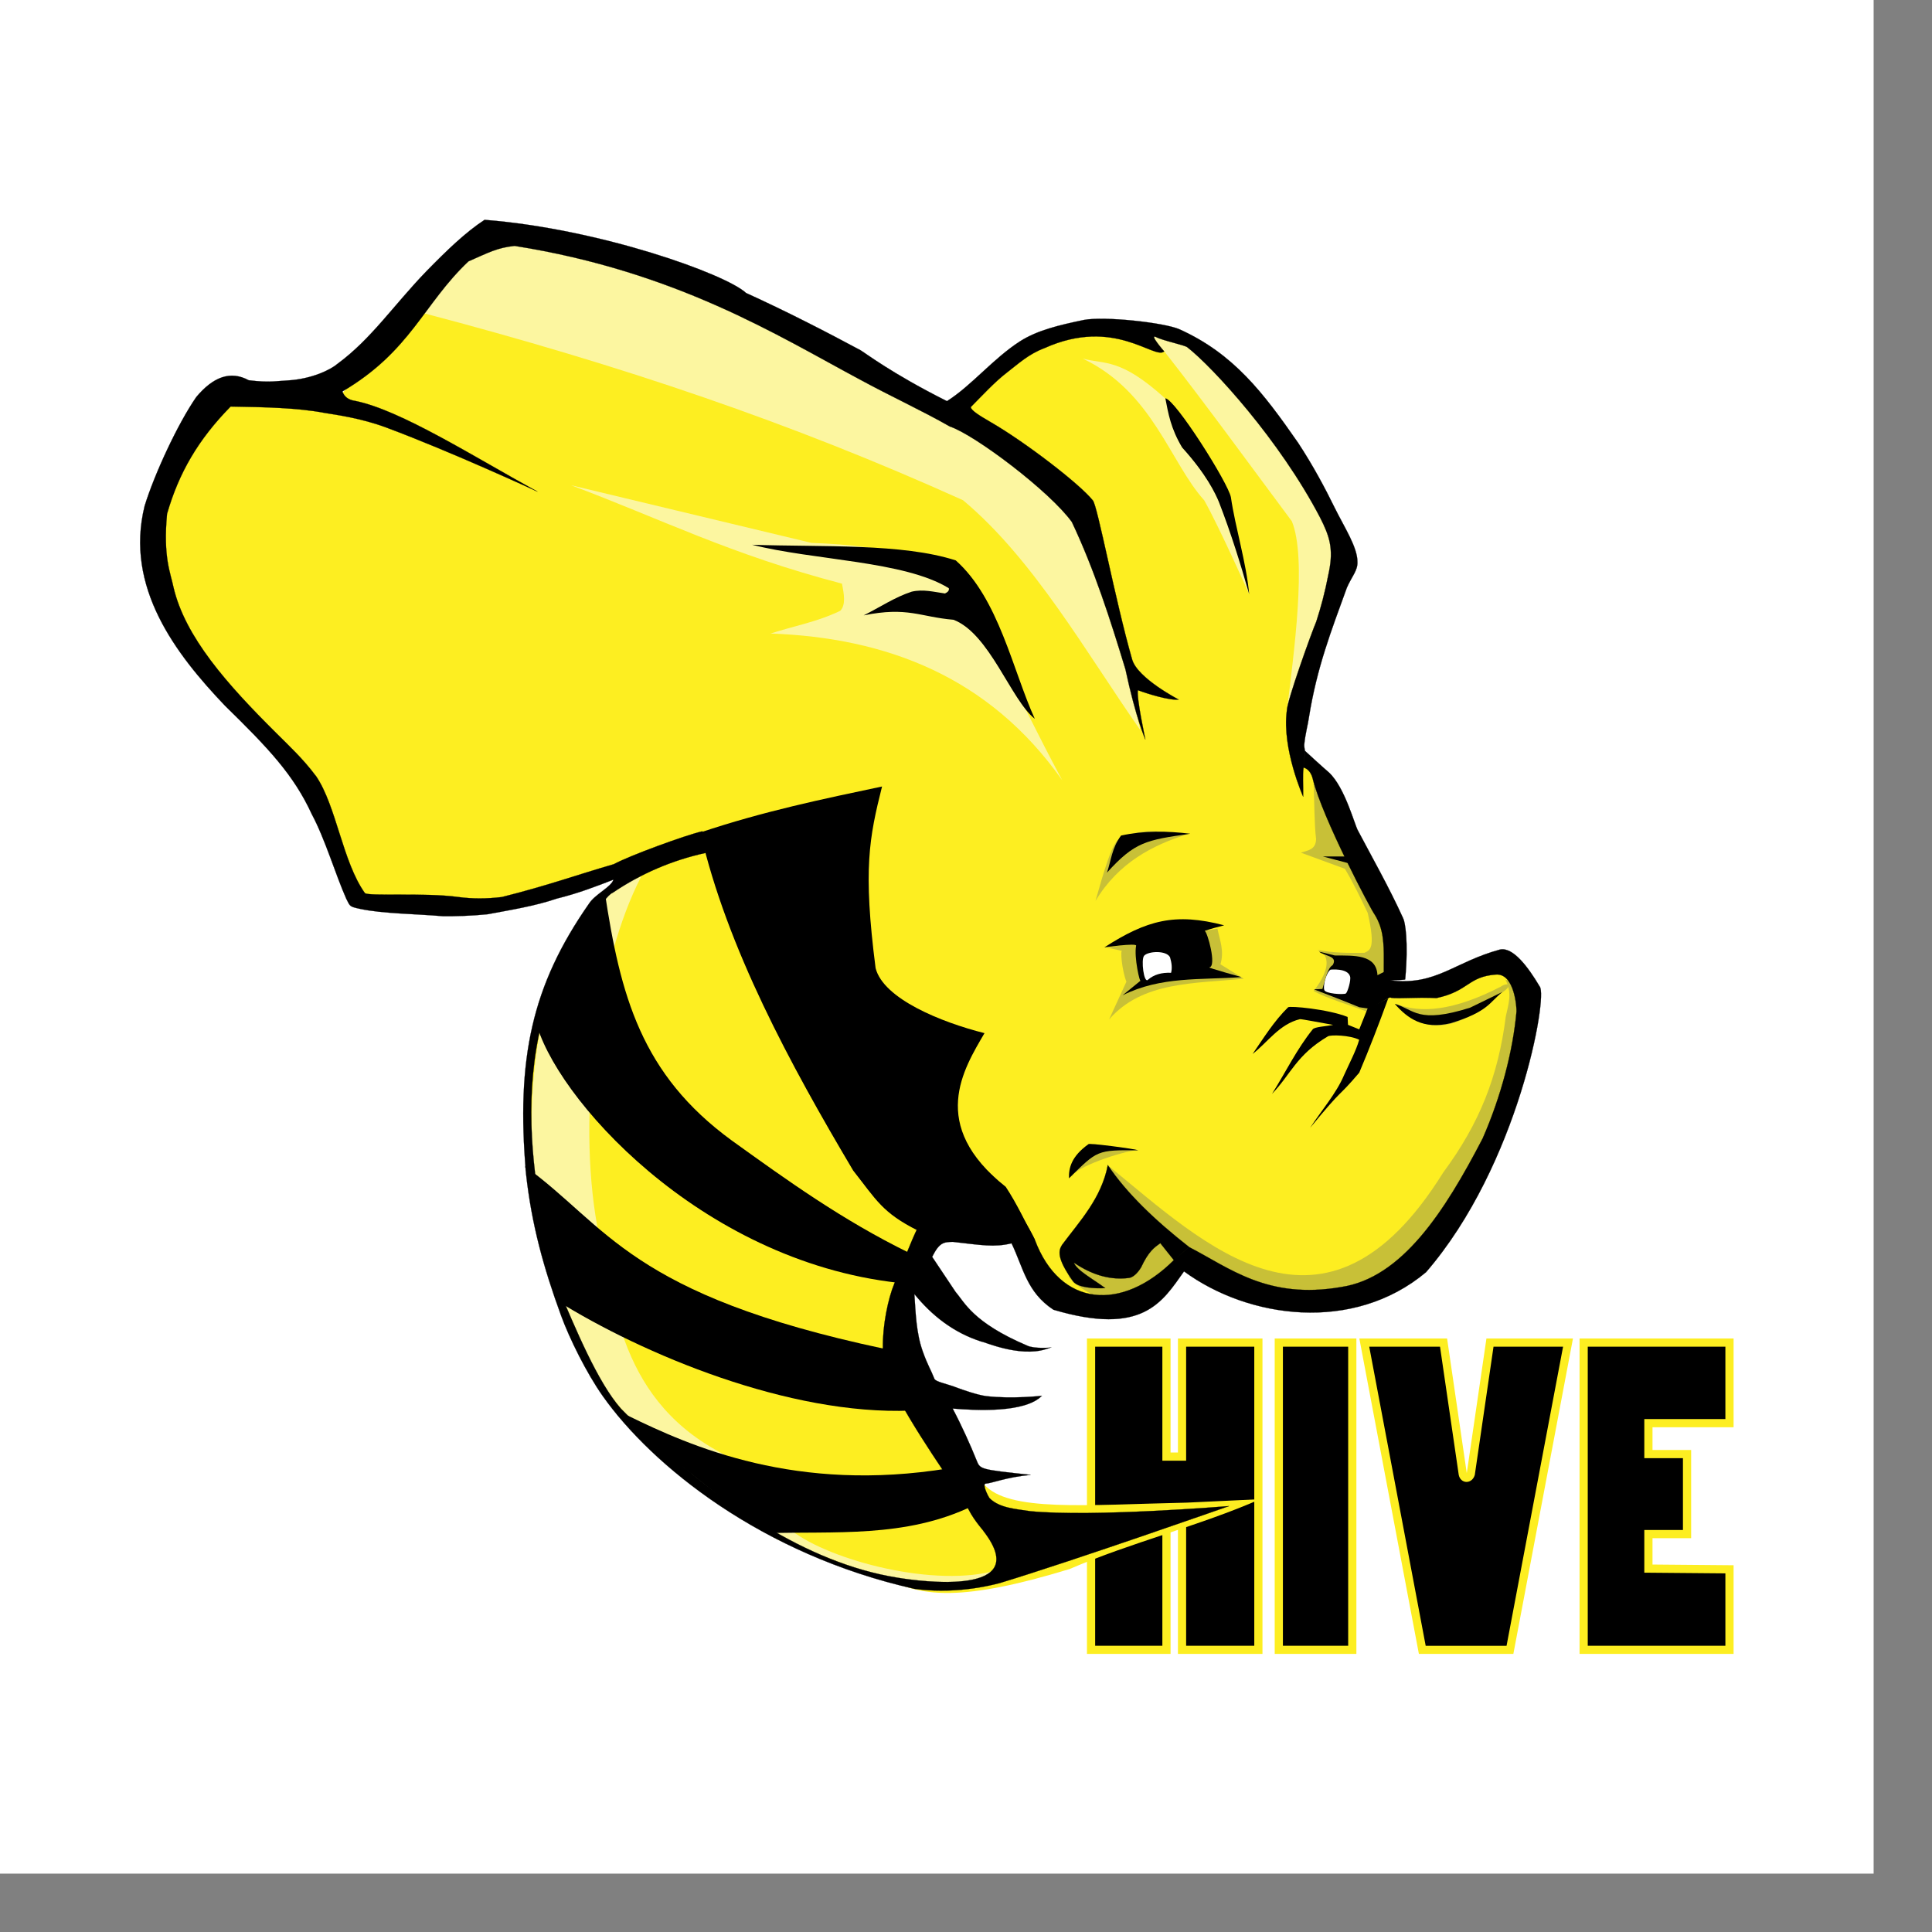 <svg width="33" height="33" viewBox="0 0 33 33" fill="none" xmlns="http://www.w3.org/2000/svg">
<rect x="0" y="0" width="33" height="33" fill="#808080" stroke="none"/>
<rect width="32.003" height="32.003" fill="white"/>
<g clip-path="url(#clip0_3707_80881)">
<path fill-rule="evenodd" clip-rule="evenodd" d="M18.636 22.932V28.181H19.924V25.769L20.19 25.774V28.181H21.494V22.932H20.19V24.88H19.924V22.932L18.636 22.932Z" fill="black" stroke="#FDEE21" stroke-width="0.14"/>
<path fill-rule="evenodd" clip-rule="evenodd" d="M23.098 22.932H21.843V28.181H23.098V22.932Z" fill="black" stroke="#FDEE21" stroke-width="0.14"/>
<path fill-rule="evenodd" clip-rule="evenodd" d="M23.303 22.932L24.294 28.182H25.791L26.783 22.932H25.45L25.122 25.178C25.094 25.264 25.002 25.264 24.985 25.178L24.657 22.932L23.303 22.932Z" fill="black" stroke="#FDEE21" stroke-width="0.14"/>
<path fill-rule="evenodd" clip-rule="evenodd" d="M29.541 22.932H27.05V28.181H29.541V26.805L28.156 26.793L28.156 26.203H28.816V24.837H28.156L28.156 24.309H29.541V22.932Z" fill="black" stroke="#FDEE21" stroke-width="0.14"/>
<path fill-rule="evenodd" clip-rule="evenodd" d="M16.087 7.011C15.877 6.436 8.658 3.63 8.566 3.938C7.24 4.284 6.7 5.812 5.789 6.779L3.764 6.663C2.872 7.81 2.403 8.982 2.722 10.201C3.865 11.75 5.193 13.068 6.02 15.013C6.085 15.931 9.989 15.11 10.826 14.928C9.683 15.746 8.687 17.014 9.115 20.667C9.506 22.382 9.773 24.297 13.236 26.237C13.692 26.493 14.636 26.787 15.219 27.002C15.777 27.258 16.429 27.363 18.27 26.8C19.334 26.341 20.484 26.065 21.526 25.607L20.274 25.666C18.549 25.703 17.217 25.832 16.806 25.35L15.219 22.61L16.145 20.812C17.425 20.943 17.851 21.982 18.98 22.378L20.31 21.392C24.175 23.673 25.713 19.946 26.153 17.043C26.106 15.862 23.596 17.413 23.748 16.861C23.807 15.591 22.772 13.93 22.104 12.636L22.878 9.641C23.229 9.329 21.252 5.998 19.638 5.582C18.221 5.218 16.087 7.011 16.087 7.011L16.087 7.011Z" fill="#FDEE21"/>
<path fill-rule="evenodd" clip-rule="evenodd" d="M22.437 13.376C22.451 13.697 22.449 14.088 22.48 14.332C22.475 14.518 22.335 14.525 22.22 14.564L22.972 14.84C23.121 15.091 23.241 15.342 23.362 15.594C23.503 16.212 23.398 16.229 23.305 16.275C23.032 16.278 22.759 16.278 22.505 16.224C22.619 16.284 22.644 16.328 22.656 16.405C22.678 16.547 22.587 16.741 22.437 16.927C22.659 17.051 23.065 17.171 23.366 17.286L23.709 16.521C23.554 15.398 23.082 14.363 22.437 13.376Z" fill="#C8C037"/>
<path fill-rule="evenodd" clip-rule="evenodd" d="M23.84 17.143C24.257 17.317 24.833 17.266 25.632 16.854C25.751 16.77 25.862 16.82 25.649 16.959C24.601 17.9 24.099 17.429 23.84 17.143Z" fill="#C8C037"/>
<path fill-rule="evenodd" clip-rule="evenodd" d="M25.713 16.731C25.837 16.968 25.762 17.161 25.72 17.362C25.591 18.381 25.273 19.187 24.65 20.029C22.623 23.288 20.576 21.249 18.944 19.922L18.269 21.613C18.233 21.761 18.084 21.877 19.138 22.341L20.212 21.582C24.308 24.698 27.21 17.221 25.713 16.731L25.713 16.731Z" fill="#C8C037"/>
<path fill-rule="evenodd" clip-rule="evenodd" d="M19.438 19.644C19.162 19.664 18.339 19.943 18.303 20.105L18.681 19.541L19.438 19.644Z" fill="#C8C037"/>
<path fill-rule="evenodd" clip-rule="evenodd" d="M18.9 16.188C18.951 16.188 19.194 16.253 19.168 16.239C19.131 16.218 19.164 16.579 19.24 16.768L18.944 17.413C19.512 16.758 20.41 16.802 21.244 16.717L20.846 16.471C20.915 16.24 20.834 16.058 20.795 15.862L18.9 16.188Z" fill="#C8C037"/>
<path fill-rule="evenodd" clip-rule="evenodd" d="M20.296 14.245C19.687 14.432 19.104 14.737 18.712 15.388C19.011 14.315 19.072 14.356 19.168 14.303C19.586 14.116 19.928 14.233 20.296 14.245Z" fill="#C8C037"/>
<path fill-rule="evenodd" clip-rule="evenodd" d="M17.042 26.815C16.306 27.628 14.662 26.753 13.296 26.308C9.827 24.101 9.149 22.024 9.102 19.987C8.923 17.069 9.82 15.373 10.953 14.971C10.203 16.417 9.853 19.013 10.201 20.944C10.482 22.018 10.488 23.829 12.285 24.799C13.165 25.294 12.926 25.68 13.521 26.144C14.173 26.652 15.991 27.136 17.042 26.815L17.042 26.815Z" fill="#FCF6A0"/>
<path fill-rule="evenodd" clip-rule="evenodd" d="M18.143 13.327C16.896 11.558 15.141 10.893 13.163 10.821C13.559 10.692 13.956 10.624 14.352 10.433C14.449 10.331 14.418 10.152 14.381 9.969C12.477 9.472 11.274 8.857 9.753 8.288L13.861 9.273C16.635 9.379 16.396 10.064 18.143 13.327L18.143 13.327Z" fill="#FCF6A0"/>
<path fill-rule="evenodd" clip-rule="evenodd" d="M19.479 12.473C18.557 11.157 17.663 9.56 16.449 8.544C13.519 7.222 10.62 6.24 7.224 5.346L8.308 3.952C11.912 4.774 15.298 6.151 18.33 8.421C18.843 9.718 19.186 11.017 19.478 12.473L19.479 12.473Z" fill="#FCF6A0"/>
<path fill-rule="evenodd" clip-rule="evenodd" d="M21.337 10.148C21.337 10.148 20.82 8.989 20.569 8.546C19.985 7.899 19.69 6.694 18.494 6.125C18.872 6.228 19.131 6.106 19.903 6.806L21.119 9.112L21.337 10.148Z" fill="#FCF6A0"/>
<path fill-rule="evenodd" clip-rule="evenodd" d="M21.98 12.156C22.099 11.152 22.326 9.54 22.066 8.904C21.343 7.934 20.616 6.932 19.887 6.001C19.767 5.889 19.68 5.737 19.585 5.618C20.609 5.883 21.677 6.595 23.118 9.405L21.98 12.156Z" fill="#FCF6A0"/>
<path fill-rule="evenodd" clip-rule="evenodd" d="M17.675 12.278C17.267 11.957 16.904 10.822 16.286 10.586C15.714 10.538 15.505 10.358 14.752 10.511C15.025 10.375 15.283 10.2 15.573 10.106C15.769 10.06 15.953 10.111 16.141 10.137C16.187 10.115 16.217 10.088 16.206 10.047C15.449 9.579 13.896 9.572 12.848 9.305C14.064 9.346 15.411 9.278 16.325 9.572C17.06 10.224 17.299 11.453 17.675 12.278Z" fill="black"/>
<path fill-rule="evenodd" clip-rule="evenodd" d="M19.905 6.803C20.074 6.819 20.983 8.255 21.025 8.495C21.101 9.017 21.287 9.603 21.337 10.15C21.188 9.626 21.024 9.101 20.821 8.577C20.761 8.432 20.61 8.106 20.192 7.644C19.997 7.318 19.955 7.062 19.905 6.803L19.905 6.803Z" fill="black"/>
<path fill-rule="evenodd" clip-rule="evenodd" d="M22.983 14.629H22.595L23.024 14.742L22.983 14.629Z" fill="black"/>
<path fill-rule="evenodd" clip-rule="evenodd" d="M20.331 14.241C19.94 14.193 19.539 14.186 19.148 14.272C18.989 14.486 18.978 14.704 18.908 14.905C19.383 14.381 19.572 14.349 20.331 14.241Z" fill="black"/>
<path fill-rule="evenodd" clip-rule="evenodd" d="M25.661 16.944C25.444 17.117 25.422 17.281 24.779 17.477C24.31 17.587 24.045 17.399 23.824 17.147C24.159 17.243 24.212 17.495 25.11 17.212L25.661 16.944Z" fill="black"/>
<path fill-rule="evenodd" clip-rule="evenodd" d="M23.712 17.053C23.556 17.484 23.387 17.919 23.217 18.322C22.812 18.797 22.985 18.526 22.378 19.264C22.572 18.965 22.825 18.677 22.957 18.365C23.049 18.16 23.165 17.942 23.216 17.76C23.055 17.679 22.726 17.673 22.681 17.702C22.142 18.02 22.045 18.356 21.727 18.684C21.958 18.316 22.154 17.914 22.422 17.582C22.452 17.539 22.65 17.531 22.771 17.506C22.582 17.473 22.233 17.405 22.204 17.408C21.853 17.493 21.656 17.799 21.395 18.003C21.585 17.728 21.76 17.442 22.002 17.205C22.026 17.178 22.679 17.235 23.018 17.37L23.025 17.505L23.217 17.582L23.362 17.22L23.712 17.053Z" fill="black"/>
<path fill-rule="evenodd" clip-rule="evenodd" d="M19.445 19.648C19.359 19.619 18.592 19.52 18.592 19.543C18.298 19.753 18.253 19.953 18.259 20.127C18.749 19.645 18.731 19.643 19.445 19.648Z" fill="black"/>
<path fill-rule="evenodd" clip-rule="evenodd" d="M18.863 16.182C18.863 16.182 19.416 16.102 19.406 16.153C19.366 16.345 19.473 16.813 19.485 16.748L19.174 17.001C19.826 16.674 20.511 16.74 21.206 16.69C21.206 16.69 20.621 16.528 20.657 16.523C20.787 16.504 20.622 15.912 20.577 15.9C20.689 15.862 20.797 15.834 20.91 15.805C20.073 15.586 19.589 15.715 18.863 16.182L18.863 16.182Z" fill="black"/>
<path fill-rule="evenodd" clip-rule="evenodd" d="M23.651 16.595L23.528 16.657C23.511 16.297 23.124 16.323 22.798 16.32L22.53 16.254C22.611 16.33 22.863 16.324 22.762 16.486C22.676 16.532 22.637 16.728 22.588 16.892L22.443 16.899C22.699 16.999 22.936 17.087 23.217 17.204L23.384 17.229L23.781 17.015L23.651 16.595Z" fill="black"/>
<path fill-rule="evenodd" clip-rule="evenodd" d="M19.985 16.351C19.922 16.228 19.609 16.246 19.542 16.325C19.487 16.39 19.538 16.805 19.608 16.735C19.71 16.646 19.843 16.609 20.003 16.616C20.023 16.539 20.016 16.456 19.985 16.351Z" fill="white"/>
<path fill-rule="evenodd" clip-rule="evenodd" d="M22.988 16.97C23.018 16.948 23.08 16.74 23.06 16.678C23.019 16.531 22.728 16.562 22.728 16.562C22.657 16.604 22.594 16.833 22.62 16.909C22.633 16.973 22.942 16.993 22.988 16.97Z" fill="white"/>
<path fill-rule="evenodd" clip-rule="evenodd" d="M10.534 24.159L10.718 24.177C11.809 24.712 13.605 25.506 16.205 25.08L16.613 25.722C15.468 26.278 14.236 26.15 13.082 26.189L10.534 24.159Z" fill="black"/>
<path fill-rule="evenodd" clip-rule="evenodd" d="M8.968 19.923L9.514 22.216C10.977 23.131 13.476 24.178 15.559 24.094L15.098 23.037C10.751 22.114 10.383 20.947 8.968 19.922L8.968 19.923Z" fill="black"/>
<path fill-rule="evenodd" clip-rule="evenodd" d="M10.328 15.225C10.595 17.003 10.951 18.35 12.497 19.479C13.444 20.16 14.385 20.839 15.528 21.399C15.528 21.399 15.428 21.921 15.344 21.911C11.94 21.533 9.448 18.711 9.146 17.422C9.439 16.433 9.858 15.815 10.328 15.225H10.328Z" fill="black"/>
<path fill-rule="evenodd" clip-rule="evenodd" d="M11.963 14.219C12.417 16.189 13.498 18.184 14.573 19.994C14.967 20.494 15.07 20.715 15.678 21.019C16.499 21.279 17.079 21.213 17.675 21.174C17.512 20.872 17.367 20.556 17.179 20.272C15.845 19.216 16.462 18.256 16.816 17.647C16.074 17.46 15.091 17.061 14.956 16.537C14.738 14.842 14.848 14.305 15.066 13.434C14.062 13.646 13.044 13.856 11.963 14.219L11.963 14.219Z" fill="black"/>
<path fill-rule="evenodd" clip-rule="evenodd" d="M8.278 3.754C7.948 3.97 7.63 4.279 7.287 4.629C6.72 5.216 6.343 5.789 5.765 6.214C5.65 6.314 5.326 6.474 4.918 6.498C4.726 6.507 4.601 6.539 4.248 6.495C3.937 6.326 3.642 6.436 3.353 6.781C3.037 7.236 2.637 8.099 2.47 8.643C2.127 10.03 3.002 11.172 3.841 12.052C4.588 12.782 5.018 13.238 5.325 13.906C5.557 14.34 5.729 14.935 5.915 15.352C5.982 15.485 5.968 15.484 6.149 15.524C6.539 15.607 7.08 15.608 7.562 15.649C7.771 15.652 8.057 15.644 8.328 15.616C8.702 15.546 9.141 15.476 9.509 15.349C9.869 15.261 10.189 15.138 10.478 15.025C10.441 15.151 10.165 15.273 10.062 15.433C9.083 16.835 8.815 18.082 8.985 20.05C9.082 20.922 9.282 21.645 9.584 22.472C9.722 22.851 10.016 23.451 10.298 23.849C11.136 25.033 13.011 26.554 15.621 27.139C16.077 27.201 16.593 27.168 17.08 27.039C18.368 26.648 20.993 25.725 20.993 25.725C20.993 25.725 18.663 25.917 17.595 25.812C17.348 25.773 17.076 25.76 16.904 25.592C16.875 25.555 16.77 25.343 16.838 25.341C16.93 25.339 17.196 25.229 17.605 25.192C16.731 25.098 16.743 25.099 16.679 24.94C16.58 24.692 16.428 24.354 16.272 24.059C16.656 24.091 17.507 24.139 17.796 23.841C17.796 23.841 17.292 23.899 16.847 23.847C16.697 23.829 16.442 23.738 16.365 23.71C16.165 23.632 16.001 23.608 15.963 23.557C15.893 23.381 15.846 23.321 15.762 23.085C15.649 22.772 15.64 22.422 15.618 22.103C15.909 22.461 16.28 22.763 16.771 22.918C16.778 22.904 17.408 23.192 17.866 23.044L17.961 23.013C17.961 23.022 17.658 23.04 17.547 22.985C16.615 22.589 16.475 22.242 16.324 22.07L15.922 21.468C16.045 21.224 16.114 21.215 16.276 21.212C16.766 21.267 16.979 21.309 17.278 21.237C17.479 21.652 17.534 22.069 17.993 22.371C19.521 22.825 19.854 22.236 20.224 21.716C21.324 22.523 23.115 22.772 24.358 21.73C25.939 19.9 26.44 17.016 26.3 16.852C26.102 16.517 25.843 16.171 25.621 16.219C24.828 16.435 24.535 16.838 23.75 16.746C23.843 16.741 24.001 16.738 24.002 16.729C24.062 16.064 23.997 15.742 23.968 15.687C23.73 15.161 23.416 14.607 23.198 14.193C23.142 14.107 22.977 13.453 22.7 13.195C22.581 13.094 22.291 12.826 22.291 12.826L22.266 13.111C22.266 13.111 22.38 13.128 22.423 13.304C22.587 13.971 23.421 15.549 23.483 15.625C23.778 16.102 23.513 16.697 23.738 17.031C23.759 17.073 24.196 17.027 24.535 17.048C25.093 16.928 25.069 16.683 25.55 16.646C25.875 16.621 25.907 17.23 25.903 17.277C25.843 17.95 25.638 18.731 25.325 19.445C24.674 20.699 23.945 21.826 22.911 21.983C21.65 22.203 20.995 21.652 20.311 21.301L20.05 21.524C19.162 22.408 18.107 22.33 17.675 21.174C17.461 20.726 17.181 20.451 16.941 20.066L15.67 20.981C15.564 21.198 15.434 21.541 15.276 21.923C15.166 22.188 15.074 22.645 15.08 23.024C14.918 23.301 15.645 24.427 16.104 25.111C16.24 25.314 16.493 25.666 16.501 25.688C16.592 25.925 16.792 26.133 16.804 26.159C17.657 27.271 15.728 27.015 15.33 26.948C14.544 26.823 13.775 26.494 13.052 26.055C13.01 26.03 12.968 26.004 12.927 25.978C12.068 25.437 11.278 24.745 10.606 24.061C10.205 23.607 9.824 22.677 9.542 22.018C9.12 20.433 8.514 17.686 10.155 15.604C10.259 15.485 10.372 15.287 10.467 15.248C10.955 14.918 11.485 14.693 12.054 14.568L11.997 14.199C11.712 14.264 10.755 14.614 10.484 14.761C9.868 14.939 9.357 15.126 8.572 15.322C8.317 15.353 8.066 15.354 7.822 15.321C7.257 15.244 6.295 15.312 6.233 15.255C5.851 14.722 5.746 13.767 5.398 13.256L5.394 13.251L5.389 13.246C5.186 12.973 4.949 12.75 4.715 12.518C3.88 11.688 3.164 10.884 2.964 10.034C2.913 9.782 2.784 9.522 2.853 8.779L2.854 8.775L2.855 8.771C3.056 8.077 3.383 7.511 3.939 6.944C4.517 6.953 5.088 6.966 5.534 7.051C5.738 7.085 6.163 7.14 6.602 7.304C7.714 7.718 9.182 8.398 9.182 8.398C8.08 7.793 6.847 7.007 6.069 6.848C5.953 6.832 5.882 6.779 5.848 6.687C7.018 5.999 7.232 5.19 8.002 4.464C8.354 4.31 8.491 4.232 8.79 4.2C11.555 4.637 13.295 5.738 14.672 6.474C15.231 6.778 15.739 7.008 16.224 7.285C16.649 7.425 17.933 8.394 18.308 8.916C18.69 9.722 18.968 10.592 19.223 11.431C19.405 12.285 19.564 12.632 19.564 12.632C19.564 12.632 19.41 11.918 19.436 11.789C19.596 11.849 19.976 11.968 20.133 11.949C20.133 11.949 19.43 11.586 19.338 11.265C19.043 10.235 18.746 8.631 18.666 8.547C18.441 8.264 17.502 7.545 16.926 7.213C16.708 7.087 16.59 7.009 16.581 6.954C16.765 6.768 16.992 6.522 17.196 6.366C17.391 6.216 17.569 6.047 17.841 5.946C19.038 5.407 19.722 6.153 19.885 6.002C19.885 6.002 19.627 5.707 19.742 5.755C19.859 5.819 20.24 5.894 20.282 5.933C20.718 6.274 21.859 7.521 22.546 8.836C22.711 9.159 22.778 9.371 22.701 9.759C22.625 10.148 22.565 10.361 22.482 10.62C22.406 10.794 21.978 11.981 21.98 12.141C21.894 12.792 22.259 13.608 22.259 13.608C22.263 13.386 22.246 13.268 22.266 13.11L22.29 12.827C22.29 12.827 22.275 12.752 22.277 12.722C22.296 12.526 22.344 12.362 22.358 12.25C22.495 11.399 22.734 10.787 23.005 10.04C23.086 9.852 23.191 9.747 23.186 9.603C23.19 9.349 22.962 9.007 22.798 8.674C22.632 8.336 22.433 7.96 22.173 7.564C21.579 6.71 21.073 6.042 20.145 5.624C19.886 5.51 18.865 5.398 18.513 5.465C18.085 5.554 17.718 5.642 17.424 5.829C16.963 6.125 16.6 6.582 16.175 6.852C15.235 6.381 14.78 6.029 14.696 5.981C14.137 5.681 13.465 5.333 12.743 5.004C12.397 4.681 10.247 3.909 8.278 3.755L8.278 3.754ZM20.311 21.3C19.732 20.847 19.243 20.38 18.922 19.9C18.817 20.465 18.435 20.867 18.141 21.263C18.082 21.356 18.04 21.483 18.329 21.886C18.407 21.994 18.688 22.012 18.878 22.002C18.685 21.856 18.391 21.701 18.343 21.567C18.683 21.799 18.998 21.865 19.283 21.828C19.348 21.821 19.429 21.752 19.492 21.645C19.619 21.373 19.718 21.307 19.819 21.234L20.05 21.524L20.311 21.3Z" fill="black" stroke="black" stroke-width="0.003"/>
</g>
<defs>
<clipPath id="clip0_3707_80881">
<rect width="27.22" height="24.498" fill="white" transform="translate(2.392 3.752)"/>
</clipPath>
</defs>
</svg>
